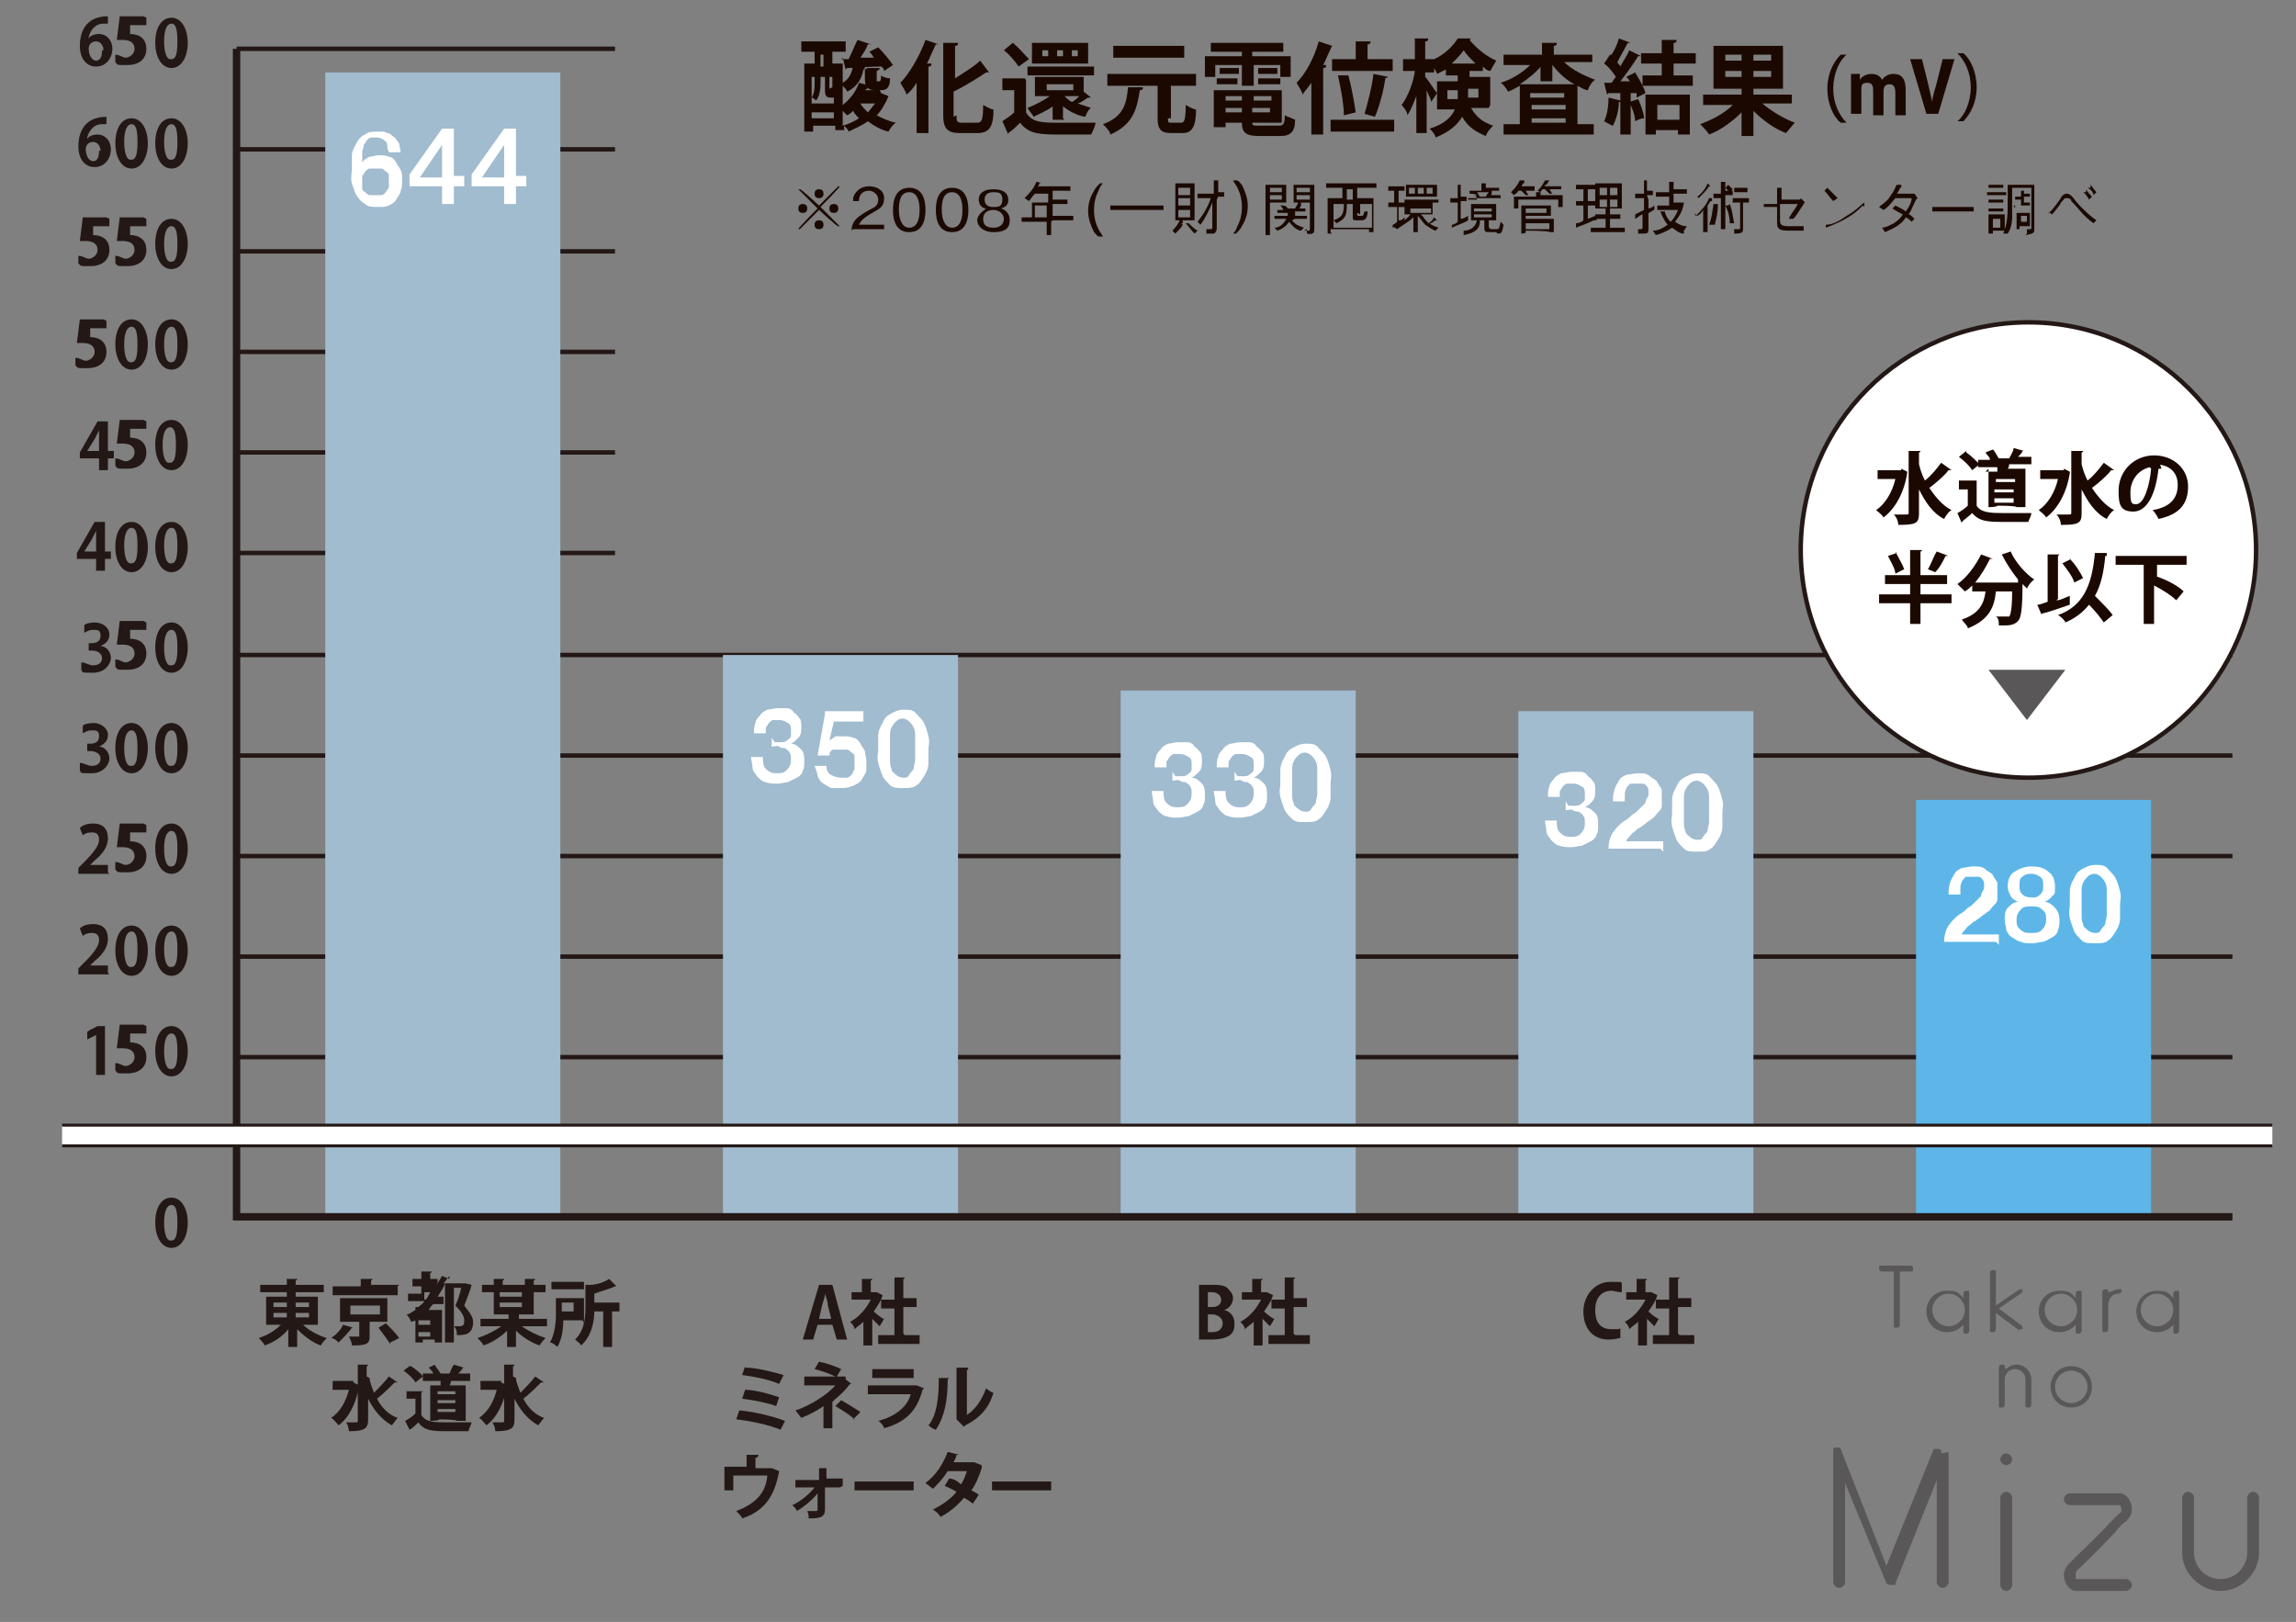 <?xml version="1.0" encoding="UTF-8"?>
<svg id="_レイヤー_2" data-name=" レイヤー 2" xmlns="http://www.w3.org/2000/svg" version="1.1" xmlns:xlink="http://www.w3.org/1999/xlink" viewBox="0 0 155.3 109.7">
  <rect x="0" y="0" width="155.3" height="109.7" fill="#808080" stroke="none"/>
  <defs>
    <style>
      .cls-1 {
        stroke-width: .5px;
      }

      .cls-1, .cls-2, .cls-3, .cls-4, .cls-5 {
        fill: none;
      }

      .cls-1, .cls-3, .cls-4, .cls-5 {
        stroke: #231815;
      }

      .cls-6 {
        fill: #5db6e7;
      }

      .cls-6, .cls-2, .cls-7, .cls-8, .cls-9, .cls-10, .cls-11 {
        stroke-width: 0px;
      }

      .cls-12 {
        clip-path: url(#clippath-1);
      }

      .cls-7 {
        fill: #a1bbcf;
      }

      .cls-3 {
        stroke-width: .3px;
      }

      .cls-8 {
        fill: #231815;
      }

      .cls-13 {
        clip-path: url(#clippath);
      }

      .cls-4 {
        stroke-width: .3px;
      }

      .cls-9 {
        fill: #595757;
      }

      .cls-10 {
        fill: #fff;
      }

      .cls-5 {
        stroke-width: .2px;
      }

      .cls-11 {
        fill: #1b0901;
      }
    </style>
    <clipPath id="clippath">
      <rect class="cls-2" x="-11.7" y="-7.2" width="169.8" height="116.9"/>
    </clipPath>
    <clipPath id="clippath-1">
      <rect class="cls-2" x="-11.7" y="-7.2" width="169.8" height="116.9"/>
    </clipPath>
  </defs>
  <line class="cls-3" x1="16" y1="71.5" x2="151" y2="71.5"/>
  <line class="cls-3" x1="16" y1="64.7" x2="151" y2="64.7"/>
  <line class="cls-3" x1="16" y1="57.9" x2="151" y2="57.9"/>
  <line class="cls-3" x1="16" y1="51.1" x2="151" y2="51.1"/>
  <line class="cls-3" x1="16" y1="44.3" x2="151" y2="44.3"/>
  <line class="cls-3" x1="16" y1="37.4" x2="41.6" y2="37.4"/>
  <line class="cls-3" x1="16" y1="30.6" x2="41.6" y2="30.6"/>
  <line class="cls-3" x1="16" y1="23.8" x2="41.6" y2="23.8"/>
  <line class="cls-3" x1="16" y1="17" x2="41.6" y2="17"/>
  <line class="cls-3" x1="16" y1="3.3" x2="41.6" y2="3.3"/>
  <line class="cls-3" x1="16" y1="10.1" x2="41.6" y2="10.1"/>
  <rect class="cls-7" x="22" y="4.9" width="15.9" height="77.4"/>
  <rect class="cls-7" x="48.9" y="44.3" width="15.9" height="38"/>
  <rect class="cls-7" x="75.8" y="46.7" width="15.9" height="35.5"/>
  <rect class="cls-7" x="102.7" y="48.1" width="15.9" height="34.2"/>
  <rect class="cls-6" x="129.6" y="54.1" width="15.9" height="28.2"/>
  <polyline class="cls-1" points="16 3.3 16 82.3 151 82.3"/>
  <g class="cls-13">
    <path class="cls-10" d="M152.6,37.2c0,8.5-6.9,15.4-15.4,15.4s-15.4-6.9-15.4-15.4,6.9-15.4,15.4-15.4,15.4,6.9,15.4,15.4"/>
    <path class="cls-4" d="M152.6,37.2c0,8.5-6.9,15.4-15.4,15.4s-15.4-6.9-15.4-15.4,6.9-15.4,15.4-15.4,15.4,6.9,15.4,15.4Z"/>
    <polygon class="cls-9" points="134.5 45.3 139.7 45.3 137.1 48.7 134.5 45.3"/>
  </g>
  <g>
    <path class="cls-8" d="M6,2.6c.1-.2.4-.3.7-.3.5,0,.9.4.9,1s-.4,1.2-1.1,1.2-1.1-.6-1.1-1.4.3-2,1.9-2v.5c0,0-.2,0-.3,0-.6,0-.9.5-1,.9h0ZM7,3.4c0-.3-.2-.6-.5-.6s-.5.2-.5.5c0,.4.2.8.5.8s.4-.3.4-.7Z"/>
    <path class="cls-8" d="M9.9,1.2v.5h-1.1v.6s0,0,0,0c.6,0,1.1.3,1.1,1s-.5,1.1-1.3,1.1-.6,0-.8-.2v-.5c.3,0,.5.2.7.2s.6-.2.6-.6-.3-.6-.8-.6-.3,0-.4,0l.2-1.6h1.6Z"/>
    <path class="cls-8" d="M10.5,2.9c0-1,.4-1.7,1.1-1.7s1.1.8,1.1,1.7-.4,1.7-1.1,1.7-1.1-.8-1.1-1.7ZM11.6,4c.3,0,.4-.4.4-1.2s-.1-1.2-.4-1.2-.5.4-.5,1.2.2,1.2.4,1.2h0Z"/>
  </g>
  <g>
    <path class="cls-8" d="M5.9,9.4c.1-.2.4-.3.7-.3.5,0,.9.4.9,1s-.4,1.2-1.1,1.2-1.1-.6-1.1-1.4.3-2,1.9-2v.5c0,0-.2,0-.3,0-.6,0-.9.5-1,.9h0ZM6.8,10.2c0-.3-.2-.6-.5-.6s-.5.2-.5.5c0,.4.2.8.5.8s.4-.3.4-.7Z"/>
    <path class="cls-8" d="M7.8,9.7c0-1,.4-1.7,1.1-1.7s1.1.8,1.1,1.7-.4,1.7-1.1,1.7-1.1-.8-1.1-1.7ZM8.9,10.8c.3,0,.4-.4.4-1.2s-.1-1.2-.4-1.2-.5.4-.5,1.2.2,1.2.4,1.2h0Z"/>
    <path class="cls-8" d="M10.5,9.7c0-1,.4-1.7,1.1-1.7s1.1.8,1.1,1.7-.4,1.7-1.1,1.7-1.1-.8-1.1-1.7ZM11.6,10.8c.3,0,.4-.4.4-1.2s-.1-1.2-.4-1.2-.5.4-.5,1.2.2,1.2.4,1.2h0Z"/>
  </g>
  <g>
    <path class="cls-8" d="M7.4,14.8v.5h-1.1v.6s0,0,0,0c.6,0,1.1.3,1.1,1s-.5,1.1-1.3,1.1-.6,0-.8-.2v-.5c.3,0,.5.2.7.2s.6-.2.6-.6-.3-.6-.8-.6-.3,0-.4,0l.2-1.6h1.6Z"/>
    <path class="cls-8" d="M9.9,14.8v.5h-1.1v.6s0,0,0,0c.6,0,1.1.3,1.1,1s-.5,1.1-1.3,1.1-.6,0-.8-.2v-.5c.3,0,.5.2.7.2s.6-.2.6-.6-.3-.6-.8-.6-.3,0-.4,0l.2-1.6h1.6Z"/>
    <path class="cls-8" d="M10.5,16.5c0-1,.4-1.7,1.1-1.7s1.1.8,1.1,1.7-.4,1.7-1.1,1.7-1.1-.8-1.1-1.7ZM11.6,17.7c.3,0,.4-.4.4-1.2s-.1-1.2-.4-1.2-.5.4-.5,1.2.2,1.2.4,1.2h0Z"/>
  </g>
  <g>
    <path class="cls-8" d="M7.2,21.7v.5h-1.1v.6s0,0,0,0c.6,0,1.1.3,1.1,1s-.5,1.1-1.3,1.1-.6,0-.8-.2v-.5c.3,0,.5.2.7.2s.6-.2.6-.6-.3-.6-.8-.6-.3,0-.4,0l.2-1.6h1.6Z"/>
    <path class="cls-8" d="M7.8,23.3c0-1,.4-1.7,1.1-1.7s1.1.8,1.1,1.7-.4,1.7-1.1,1.7-1.1-.8-1.1-1.7ZM8.9,24.5c.3,0,.4-.4.4-1.2s-.1-1.2-.4-1.2-.5.4-.5,1.2.2,1.2.4,1.2h0Z"/>
    <path class="cls-8" d="M10.5,23.3c0-1,.4-1.7,1.1-1.7s1.1.8,1.1,1.7-.4,1.7-1.1,1.7-1.1-.8-1.1-1.7ZM11.6,24.5c.3,0,.4-.4.4-1.2s-.1-1.2-.4-1.2-.5.4-.5,1.2.2,1.2.4,1.2h0Z"/>
  </g>
  <g>
    <path class="cls-8" d="M7.3,31.8h-.6v-.8h-1.3v-.4l1.2-2.1h.7v2h.4v.5h-.4v.8ZM5.9,30.5h.8v-.8c0-.2,0-.4,0-.6h0c-.1.2-.2.4-.3.6l-.5.8h0Z"/>
    <path class="cls-8" d="M9.9,28.5v.5h-1.1v.6s0,0,0,0c.6,0,1.1.3,1.1,1s-.5,1.1-1.3,1.1-.6,0-.8-.2v-.5c.3,0,.5.2.7.2s.6-.2.6-.6-.3-.6-.8-.6-.3,0-.4,0l.2-1.6h1.6Z"/>
    <path class="cls-8" d="M10.5,30.1c0-1,.4-1.7,1.1-1.7s1.1.8,1.1,1.7-.4,1.7-1.1,1.7-1.1-.8-1.1-1.7ZM11.5,31.3c.3,0,.4-.4.4-1.2s-.1-1.2-.4-1.2-.5.4-.5,1.2.2,1.2.4,1.2h0Z"/>
  </g>
  <g>
    <path class="cls-8" d="M7.1,38.6h-.6v-.8h-1.3v-.4l1.2-2.1h.7v2h.4v.5h-.4v.8ZM5.7,37.3h.8v-.8c0-.2,0-.4,0-.6h0c-.1.2-.2.4-.3.6l-.5.8h0Z"/>
    <path class="cls-8" d="M7.8,37c0-1,.4-1.7,1.1-1.7s1.1.8,1.1,1.7-.4,1.7-1.1,1.7-1.1-.8-1.1-1.7ZM8.9,38.1c.3,0,.4-.4.4-1.2s-.1-1.2-.4-1.2-.5.4-.5,1.2.2,1.2.4,1.2h0Z"/>
    <path class="cls-8" d="M10.5,37c0-1,.4-1.7,1.1-1.7s1.1.8,1.1,1.7-.4,1.7-1.1,1.7-1.1-.8-1.1-1.7ZM11.6,38.1c.3,0,.4-.4.4-1.2s-.1-1.2-.4-1.2-.5.4-.5,1.2.2,1.2.4,1.2h0Z"/>
  </g>
  <g>
    <path class="cls-8" d="M6.8,43.7c.4,0,.7.4.7.8s-.4,1-1.2,1-.7,0-.8-.2v-.5c.3,0,.5.2.8.2.4,0,.6-.2.6-.5s-.3-.5-.7-.5h-.2v-.5h.2c.3,0,.6-.1.6-.5s-.2-.4-.5-.4-.4.1-.6.2v-.5c0-.1.4-.2.7-.2.6,0,1,.4,1,.8s-.2.6-.6.8h0Z"/>
    <path class="cls-8" d="M9.9,42.1v.5h-1.1v.6s0,0,0,0c.6,0,1.1.3,1.1,1s-.5,1.1-1.3,1.1-.6,0-.8-.2v-.5c.3,0,.5.2.7.2s.6-.2.6-.6-.3-.6-.8-.6-.3,0-.4,0l.2-1.6h1.6Z"/>
    <path class="cls-8" d="M10.5,43.8c0-1,.4-1.7,1.1-1.7s1.1.8,1.1,1.7-.4,1.7-1.1,1.7-1.1-.8-1.1-1.7ZM11.6,45c.3,0,.4-.4.4-1.2s-.1-1.2-.4-1.2-.5.4-.5,1.2.2,1.2.4,1.2h0Z"/>
  </g>
  <g>
    <path class="cls-8" d="M6.7,50.5c.4,0,.7.4.7.8s-.4,1-1.2,1-.7,0-.8-.2v-.5c.3,0,.5.2.8.2.4,0,.6-.2.6-.5s-.3-.5-.7-.5h-.2v-.5h.2c.3,0,.6-.1.6-.5s-.2-.4-.5-.4-.4.1-.6.2v-.5c0-.1.4-.2.7-.2.6,0,1,.4,1,.8s-.2.6-.6.8h0Z"/>
    <path class="cls-8" d="M7.8,50.6c0-1,.4-1.7,1.1-1.7s1.1.8,1.1,1.7-.4,1.7-1.1,1.7-1.1-.8-1.1-1.7ZM8.9,51.8c.3,0,.4-.4.4-1.2s-.1-1.2-.4-1.2-.5.4-.5,1.2.2,1.2.4,1.2h0Z"/>
    <path class="cls-8" d="M10.5,50.6c0-1,.4-1.7,1.1-1.7s1.1.8,1.1,1.7-.4,1.7-1.1,1.7-1.1-.8-1.1-1.7ZM11.6,51.8c.3,0,.4-.4.4-1.2s-.1-1.2-.4-1.2-.5.4-.5,1.2.2,1.2.4,1.2h0Z"/>
  </g>
  <g>
    <path class="cls-8" d="M7.4,59.1h-2.1v-.4l.4-.4c.6-.6,1-1.1,1-1.5s-.2-.5-.5-.5-.5.1-.6.2l-.2-.5c.2-.2.5-.3.9-.3.7,0,1,.4,1,1s-.4,1.1-.9,1.5l-.3.3h0s1.2,0,1.2,0v.5Z"/>
    <path class="cls-8" d="M9.9,55.8v.5h-1.1v.6s0,0,0,0c.6,0,1.1.3,1.1,1s-.5,1.1-1.3,1.1-.6,0-.8-.2v-.5c.3,0,.5.2.7.2s.6-.2.6-.6-.3-.6-.8-.6-.3,0-.4,0l.2-1.6h1.6Z"/>
    <path class="cls-8" d="M10.5,57.4c0-1,.4-1.7,1.1-1.7s1.1.8,1.1,1.7-.4,1.7-1.1,1.7-1.1-.8-1.1-1.7ZM11.6,58.6c.3,0,.4-.4.4-1.2s-.1-1.2-.4-1.2-.5.4-.5,1.2.2,1.2.4,1.2h0Z"/>
  </g>
  <g>
    <path class="cls-8" d="M7.4,65.9h-2.1v-.4l.4-.4c.6-.6,1-1.1,1-1.5s-.2-.5-.5-.5-.5.1-.6.2l-.2-.5c.2-.2.5-.3.9-.3.7,0,1,.4,1,1s-.4,1.1-.9,1.5l-.3.3h0s1.2,0,1.2,0v.5Z"/>
    <path class="cls-8" d="M7.8,64.3c0-1,.4-1.7,1.1-1.7s1.1.8,1.1,1.7-.4,1.7-1.1,1.7-1.1-.8-1.1-1.7ZM8.9,65.4c.3,0,.4-.4.4-1.2s-.1-1.2-.4-1.2-.5.4-.5,1.2.2,1.2.4,1.2h0Z"/>
    <path class="cls-8" d="M10.5,64.3c0-1,.4-1.7,1.1-1.7s1.1.8,1.1,1.7-.4,1.7-1.1,1.7-1.1-.8-1.1-1.7ZM11.6,65.4c.3,0,.4-.4.4-1.2s-.1-1.2-.4-1.2-.5.4-.5,1.2.2,1.2.4,1.2h0Z"/>
  </g>
  <g>
    <path class="cls-8" d="M6.5,72.7v-2.7h0l-.6.3v-.5c-.1,0,.7-.4.7-.4h.5v3.3h-.6Z"/>
    <path class="cls-8" d="M9.9,69.4v.5h-1.1v.6s0,0,0,0c.6,0,1.1.3,1.1,1s-.5,1.1-1.3,1.1-.6,0-.8-.2v-.5c.3,0,.5.2.7.2s.6-.2.6-.6-.3-.6-.8-.6-.3,0-.4,0l.2-1.6h1.6Z"/>
    <path class="cls-8" d="M10.5,71.1c0-1,.4-1.7,1.1-1.7s1.1.8,1.1,1.7-.4,1.7-1.1,1.7-1.1-.8-1.1-1.7ZM11.6,72.3c.3,0,.4-.4.4-1.2s-.1-1.2-.4-1.2-.5.4-.5,1.2.2,1.2.4,1.2h0Z"/>
  </g>
  <path class="cls-8" d="M10.5,82.7c0-1,.4-1.7,1.1-1.7s1.1.8,1.1,1.7-.4,1.7-1.1,1.7-1.1-.8-1.1-1.7ZM11.6,83.9c.3,0,.4-.4.4-1.2s-.1-1.2-.4-1.2-.5.4-.5,1.2.2,1.2.4,1.2h0Z"/>
  <g>
    <path class="cls-10" d="M26.2,10c0-.2,0-.4-.2-.5-.1-.1-.3-.2-.5-.2s-.3,0-.4,0c-.1,0-.2.1-.3.2,0,0-.1.2-.2.3,0,.1,0,.2-.1.4,0,.1,0,.3,0,.4,0,.1,0,.2,0,.4h0c.1-.2.3-.3.5-.4.2,0,.4-.1.6-.1s.5,0,.7.1c.2,0,.4.2.5.4.1.2.2.3.3.5s.1.4.1.7,0,.5-.1.7c0,.2-.2.4-.3.6s-.3.3-.5.4-.4.1-.7.1c-.4,0-.7,0-.9-.2-.2-.1-.4-.3-.6-.6-.1-.2-.2-.5-.3-.8s0-.7,0-1,0-.6,0-.9.2-.6.3-.8.3-.5.6-.6c.2-.2.5-.2.9-.2s.4,0,.6.1c.2,0,.3.2.5.3.1.1.2.3.3.4,0,.2.1.4.1.6h-.8ZM25.4,13.2c.1,0,.3,0,.4,0s.2-.1.3-.2c0,0,.1-.2.2-.3,0-.1,0-.3,0-.4s0-.3,0-.4c0-.1,0-.2-.2-.3,0,0-.2-.2-.3-.2-.1,0-.2,0-.4,0s-.3,0-.4,0c-.1,0-.2.1-.3.2,0,0-.1.2-.2.3,0,.1,0,.3,0,.4s0,.3,0,.4,0,.2.2.3c0,0,.2.2.3.2.1,0,.2,0,.4,0Z"/>
    <path class="cls-10" d="M31.4,12.6h-.7v1.2h-.8v-1.2h-2.2v-.8l2.2-3.1h.8v3.2h.7v.7ZM28.4,12h1.5v-2.2h0l-1.5,2.2Z"/>
    <path class="cls-10" d="M35.6,12.6h-.7v1.2h-.8v-1.2h-2.2v-.8l2.2-3.1h.8v3.2h.7v.7ZM32.6,12h1.5v-2.2h0l-1.5,2.2Z"/>
  </g>
  <g>
    <path class="cls-10" d="M52.4,50.2c.1,0,.3,0,.4,0,.1,0,.3,0,.4-.1s.2-.1.3-.3c0-.1,0-.2,0-.4s0-.4-.2-.5-.3-.2-.6-.2-.3,0-.4,0-.2.1-.3.2c0,0-.1.2-.2.3,0,.1,0,.2,0,.4h-.8c0-.2,0-.5.1-.7,0-.2.2-.4.3-.5.1-.2.3-.3.5-.4.2,0,.4-.1.7-.1s.4,0,.6,0c.2,0,.4.1.5.3.2.1.3.3.4.4s.1.4.1.6,0,.5-.2.7-.3.3-.5.4h0c.3,0,.5.2.7.4.2.2.2.5.2.8s0,.5-.1.6c0,.2-.2.4-.4.5s-.4.2-.6.3c-.2,0-.4.1-.7.1s-.6,0-.8-.1c-.2,0-.4-.2-.6-.4-.1-.2-.3-.3-.3-.6,0-.2-.1-.5-.1-.7h.8c0,.3,0,.6.2.8s.4.3.7.3.5,0,.7-.2.3-.4.3-.7,0-.4-.1-.5c0-.1-.2-.2-.3-.3-.1,0-.3,0-.4-.1s-.3,0-.5,0v-.6Z"/>
    <path class="cls-10" d="M55.8,48.1h2.6v.7h-2l-.3,1.3h0c.1-.1.3-.2.4-.3.2,0,.3,0,.5,0,.3,0,.5,0,.7.1.2,0,.4.2.5.4.1.2.2.3.3.5,0,.2.1.4.1.7s0,.4,0,.6c0,.2-.2.4-.3.6s-.3.3-.5.4c-.2.1-.5.2-.8.2s-.5,0-.7,0-.4-.2-.6-.3-.3-.3-.4-.5c0-.2-.1-.4-.2-.7h.8c0,.3.1.5.3.6.2.1.4.2.7.2s.3,0,.4,0c.1,0,.2-.1.3-.2s.1-.2.2-.4c0-.1,0-.3,0-.4s0-.3,0-.4c0-.1,0-.2-.2-.3,0,0-.2-.2-.3-.2-.1,0-.3,0-.4,0s-.3,0-.5,0c-.2,0-.3.2-.3.4h-.8l.5-2.8Z"/>
    <path class="cls-10" d="M61.1,48c.4,0,.7,0,.9.3.2.2.4.4.5.6s.2.5.3.9,0,.6,0,.9,0,.6,0,.9-.1.6-.3.9-.3.5-.5.6c-.2.2-.5.2-.9.2s-.7,0-.9-.2-.4-.4-.5-.6c-.1-.3-.2-.5-.3-.9s0-.6,0-.9,0-.6,0-.9.1-.6.3-.9c.1-.3.3-.5.5-.6s.5-.3.9-.3ZM61.1,52.6c.2,0,.3,0,.4-.2s.2-.2.3-.4c0-.2.1-.4.1-.6,0-.2,0-.5,0-.8s0-.5,0-.8c0-.2,0-.4-.1-.6s-.2-.3-.3-.4c-.1-.1-.3-.2-.4-.2s-.3,0-.5.2c-.1.1-.2.2-.3.4s-.1.4-.1.6c0,.2,0,.5,0,.8s0,.5,0,.8c0,.2,0,.4.1.6,0,.2.2.3.3.4.1.1.3.2.5.2Z"/>
  </g>
  <g>
    <path class="cls-10" d="M79.5,52.5c.1,0,.3,0,.4,0,.1,0,.3,0,.4-.1s.2-.1.3-.3c0-.1,0-.2,0-.4s0-.4-.2-.5-.3-.2-.6-.2-.3,0-.4,0-.2.1-.3.2c0,0-.1.2-.2.3,0,.1,0,.2,0,.4h-.8c0-.2,0-.5.1-.7,0-.2.2-.4.3-.5.1-.2.3-.3.5-.4.2,0,.4-.1.7-.1s.4,0,.6,0c.2,0,.4.1.5.3.2.1.3.3.4.4s.1.4.1.6,0,.5-.2.7-.3.3-.5.4h0c.3,0,.5.2.7.4.2.2.2.5.2.8s0,.5-.1.6c0,.2-.2.4-.4.5s-.4.2-.6.3c-.2,0-.4.1-.7.1s-.6,0-.8-.1c-.2,0-.4-.2-.6-.4-.1-.2-.3-.3-.3-.6,0-.2-.1-.5-.1-.7h.8c0,.3,0,.6.2.8s.4.3.7.3.5,0,.7-.2.3-.4.3-.7,0-.4-.1-.5c0-.1-.2-.2-.3-.3-.1,0-.3,0-.4-.1s-.3,0-.5,0v-.6Z"/>
    <path class="cls-10" d="M83.7,52.5c.1,0,.3,0,.4,0,.1,0,.3,0,.4-.1s.2-.1.3-.3c0-.1,0-.2,0-.4s0-.4-.2-.5-.3-.2-.6-.2-.3,0-.4,0-.2.1-.3.2c0,0-.1.2-.2.3,0,.1,0,.2,0,.4h-.8c0-.2,0-.5.1-.7,0-.2.2-.4.3-.5.1-.2.3-.3.5-.4.2,0,.4-.1.7-.1s.4,0,.6,0c.2,0,.4.1.5.3.2.1.3.3.4.4s.1.4.1.6,0,.5-.2.7-.3.3-.5.4h0c.3,0,.5.2.7.4.2.2.2.5.2.8s0,.5-.1.6c0,.2-.2.4-.4.5s-.4.2-.6.3c-.2,0-.4.1-.7.1s-.6,0-.8-.1c-.2,0-.4-.2-.6-.4-.1-.2-.3-.3-.3-.6,0-.2-.1-.5-.1-.7h.8c0,.3,0,.6.2.8s.4.3.7.3.5,0,.7-.2.3-.4.3-.7,0-.4-.1-.5c0-.1-.2-.2-.3-.3-.1,0-.3,0-.4-.1s-.3,0-.5,0v-.6Z"/>
    <path class="cls-10" d="M88.3,50.3c.4,0,.7,0,.9.3.2.2.4.4.5.6s.2.5.3.9,0,.6,0,.9,0,.6,0,.9-.1.6-.3.9-.3.5-.5.6c-.2.2-.5.2-.9.2s-.7,0-.9-.2-.4-.4-.5-.6c-.1-.3-.2-.5-.3-.9s0-.6,0-.9,0-.6,0-.9.1-.6.3-.9c.1-.3.3-.5.5-.6s.5-.3.9-.3ZM88.3,54.9c.2,0,.3,0,.4-.2s.2-.2.3-.4c0-.2.1-.4.1-.6,0-.2,0-.5,0-.8s0-.5,0-.8c0-.2,0-.4-.1-.6s-.2-.3-.3-.4c-.1-.1-.3-.2-.4-.2s-.3,0-.5.2c-.1.1-.2.2-.3.4s-.1.4-.1.6c0,.2,0,.5,0,.8s0,.5,0,.8c0,.2,0,.4.1.6,0,.2.2.3.3.4.1.1.3.2.5.2Z"/>
  </g>
  <g>
    <path class="cls-10" d="M106.1,54.5c.1,0,.3,0,.4,0,.1,0,.3,0,.4-.1s.2-.1.3-.3c0-.1,0-.2,0-.4s0-.4-.2-.5-.3-.2-.6-.2-.3,0-.4,0-.2.1-.3.2c0,0-.1.2-.2.3,0,.1,0,.2,0,.4h-.8c0-.2,0-.5.1-.7,0-.2.2-.4.3-.5.1-.2.3-.3.5-.4.2,0,.4-.1.7-.1s.4,0,.6,0c.2,0,.4.1.5.3.2.1.3.3.4.4s.1.4.1.6,0,.5-.2.7-.3.3-.5.4h0c.3,0,.5.2.7.4.2.2.2.5.2.8s0,.5-.1.6c0,.2-.2.4-.4.5s-.4.2-.6.3c-.2,0-.4.1-.7.1s-.6,0-.8-.1c-.2,0-.4-.2-.6-.4-.1-.2-.3-.3-.3-.6,0-.2-.1-.5-.1-.7h.8c0,.3,0,.6.2.8s.4.3.7.3.5,0,.7-.2.3-.4.3-.7,0-.4-.1-.5c0-.1-.2-.2-.3-.3-.1,0-.3,0-.4-.1s-.3,0-.5,0v-.6Z"/>
    <path class="cls-10" d="M112.3,57.4h-3.5c0-.4.1-.8.3-1.1.2-.3.5-.6.8-.8.2-.1.3-.2.5-.4.2-.1.3-.2.5-.4.1-.1.3-.3.4-.4,0-.2.1-.3.2-.5,0,0,0-.2,0-.3,0-.1,0-.2-.1-.3,0,0-.1-.2-.3-.2-.1,0-.3,0-.4,0s-.3,0-.4,0c-.1,0-.2.2-.3.3,0,.1-.1.2-.1.4,0,.2,0,.3,0,.5h-.8c0-.3,0-.5.1-.8s.2-.4.3-.6c.1-.2.3-.3.5-.4.2,0,.5-.1.8-.1s.6,0,.8.2.4.2.5.4c.1.2.2.3.3.5,0,.2,0,.4,0,.5s0,.4,0,.6c0,.2-.1.3-.3.5-.1.1-.2.3-.4.4-.1.1-.3.2-.4.3s-.3.2-.4.3c-.1,0-.3.2-.4.3-.1,0-.2.2-.3.3s-.2.2-.2.3h2.5v.7Z"/>
    <path class="cls-10" d="M114.8,52.3c.4,0,.7,0,.9.3.2.2.4.4.5.6s.2.5.3.9,0,.6,0,.9,0,.6,0,.9-.1.6-.3.9-.3.5-.5.6c-.2.2-.5.2-.9.2s-.7,0-.9-.2-.4-.4-.5-.6c-.1-.3-.2-.5-.3-.9s0-.6,0-.9,0-.6,0-.9.1-.6.3-.9c.1-.3.3-.5.5-.6s.5-.3.9-.3ZM114.8,56.8c.2,0,.3,0,.4-.2s.2-.2.3-.4c0-.2.1-.4.1-.6,0-.2,0-.5,0-.8s0-.5,0-.8c0-.2,0-.4-.1-.6s-.2-.3-.3-.4c-.1-.1-.3-.2-.4-.2s-.3,0-.5.2c-.1.1-.2.2-.3.4s-.1.4-.1.6c0,.2,0,.5,0,.8s0,.5,0,.8c0,.2,0,.4.1.6,0,.2.2.3.3.4.1.1.3.2.5.2Z"/>
  </g>
  <g>
    <path class="cls-10" d="M135,63.7h-3.5c0-.4.1-.8.3-1.1.2-.3.5-.6.8-.8.2-.1.3-.2.5-.4.2-.1.3-.2.5-.4.1-.1.3-.3.4-.4,0-.2.1-.3.2-.5,0,0,0-.2,0-.3,0-.1,0-.2-.1-.3,0,0-.1-.2-.3-.2-.1,0-.3,0-.4,0s-.3,0-.4,0c-.1,0-.2.2-.3.3,0,.1-.1.2-.1.4,0,.2,0,.3,0,.5h-.8c0-.3,0-.5.1-.8s.2-.4.3-.6c.1-.2.3-.3.5-.4.2,0,.5-.1.8-.1s.6,0,.8.2.4.2.5.4c.1.2.2.3.3.5,0,.2,0,.4,0,.5s0,.4,0,.6c0,.2-.1.3-.3.5-.1.1-.2.3-.4.4-.1.1-.3.2-.4.3s-.3.2-.4.3c-.1,0-.3.2-.4.3-.1,0-.2.2-.3.3s-.2.2-.2.3h2.5v.7Z"/>
    <path class="cls-10" d="M137.4,63.8c-.3,0-.5,0-.7-.1-.2,0-.4-.2-.6-.3-.2-.1-.3-.3-.4-.5,0-.2-.1-.4-.1-.7s0-.6.2-.8c.2-.2.4-.4.7-.4h0c-.2-.1-.4-.2-.5-.4-.1-.2-.2-.4-.2-.6,0-.4.1-.8.4-1,.3-.2.7-.4,1.2-.4s.9.1,1.2.4c.3.2.4.6.4,1s0,.5-.2.6c-.1.2-.3.3-.5.4h0c.3,0,.5.2.7.4.2.2.3.5.3.8s0,.5-.1.7c0,.2-.2.4-.4.5-.2.1-.3.2-.6.3-.2,0-.5.1-.7.1ZM137.4,63.1c.3,0,.5,0,.7-.2.2-.2.3-.4.3-.7s0-.5-.3-.7c-.2-.2-.4-.2-.7-.2s-.5,0-.7.2c-.2.2-.3.4-.3.7s0,.5.3.7c.2.2.4.2.7.2ZM137.4,59.1c-.2,0-.4,0-.6.2-.2.1-.2.3-.2.6s0,.4.2.6c.1.1.3.2.6.2s.4,0,.6-.2.2-.3.2-.6,0-.4-.2-.6c-.2-.1-.3-.2-.6-.2Z"/>
    <path class="cls-10" d="M141.7,58.5c.4,0,.7,0,.9.3.2.2.4.4.5.6s.2.5.3.9,0,.6,0,.9,0,.6,0,.9-.1.6-.3.9-.3.5-.5.6c-.2.2-.5.2-.9.2s-.7,0-.9-.2-.4-.4-.5-.6c-.1-.3-.2-.5-.3-.9s0-.6,0-.9,0-.6,0-.9.1-.6.3-.9c.1-.3.3-.5.5-.6s.5-.3.9-.3ZM141.7,63.1c.2,0,.3,0,.4-.2s.2-.2.3-.4c0-.2.1-.4.1-.6,0-.2,0-.5,0-.8s0-.5,0-.8c0-.2,0-.4-.1-.6s-.2-.3-.3-.4c-.1-.1-.3-.2-.4-.2s-.3,0-.5.2c-.1.1-.2.2-.3.4s-.1.4-.1.6c0,.2,0,.5,0,.8s0,.5,0,.8c0,.2,0,.4.1.6,0,.2.2.3.3.4.1.1.3.2.5.2Z"/>
  </g>
  <g>
    <path class="cls-8" d="M21.5,89.6h-1c.4.4,1,.7,1.6.9-.1.1-.3.3-.4.5-.6-.2-1.2-.7-1.6-1.1v1.2h-.6v-1.2c-.4.5-1,.9-1.6,1.1,0-.1-.3-.4-.4-.5.6-.2,1.1-.5,1.5-.9h-1v-1.9h1.4v-.3h-1.8v-.5h1.8v-.4h.7c0,0,0,.1-.1.1v.3h1.9v.5h-1.9v.3h1.5v1.9ZM18.5,88.1v.3h.9v-.3h-.9ZM18.5,88.8v.3h.9v-.3h-.9ZM20.9,88.1h-.9v.3h.9v-.3ZM20.9,89.1v-.3h-.9v.3h.9Z"/>
    <path class="cls-8" d="M23.9,89.8s0,0-.1,0c-.2.3-.6.7-.9,1-.1-.1-.3-.3-.5-.3.3-.2.7-.6.8-.9l.7.2ZM26.9,87v.6h-4.4v-.6h1.9v-.5h.8c0,0,0,.1-.1.1v.3h1.9ZM26.3,89.4h-1.3v1c0,.5-.2.6-1.2.6,0-.2-.1-.4-.2-.6.2,0,.4,0,.5,0s.2,0,.2,0v-1h-1.3v-1.6h3.2v1.6ZM23.7,88.3v.6h2v-.6h-2ZM26.4,90.9c-.2-.3-.5-.7-.8-1.1l.5-.3c.3.3.7.7.9,1l-.6.3Z"/>
    <path class="cls-8" d="M30,86.8h1.5s0,0,.4.1c0,0,0,0,0,0-.1.4-.3.9-.5,1.4.4.5.6.8.6,1.1,0,.9-.6.9-1.1.9,0-.2,0-.4-.2-.6.1,0,.3,0,.4,0,.3,0,.3-.2.3-.4,0-.3-.2-.6-.6-1,.2-.4.3-.8.4-1.2h-.5v3.7h-.6v-4h0c-.1.3-.3.6-.5.9h.4v.5h-.7c-.1.1-.2.2-.3.4h.9v2.2h-.5v-.2h-.8v.2h-.5v-1.5c0,0-.2.1-.3.1,0-.1-.2-.4-.3-.5.2,0,.4-.2.6-.3v-.2h.2c.1-.1.3-.2.4-.4h-1.1v-.5h.9v-.5h-.6v-.5h.6v-.5h.7c0,0,0,.1-.1.1v.4h.5v.4c0-.2.2-.4.3-.6l.5.2v-.2ZM29.1,89.6v-.3h-.8v.3h.8ZM28.3,90.4h.8v-.3h-.8v.3ZM28.7,87.9h.1c.1-.1.2-.3.3-.5h-.4v.5Z"/>
    <path class="cls-8" d="M36.7,89.7h-1.4c.4.3,1,.6,1.6.8-.1.1-.3.3-.4.5-.6-.2-1.2-.6-1.6-1v1.1h-.6v-1.1c-.4.4-1,.8-1.6,1,0-.1-.3-.4-.4-.5.6-.2,1.2-.5,1.6-.8h-1.4v-.5h1.9v-.3h-1v-1.5h-.8v-.5h.8v-.4h.7c0,0,0,.1-.1.1v.3h1.5v-.4h.7c0,0,0,.1-.1.1v.3h.8v.5h-.8v1.5h-1s0,0,0,0v.3h1.9v.5ZM35.3,87.4h-1.5v.3h1.5v-.3ZM33.8,88.1v.3h1.5v-.3h-1.5Z"/>
    <path class="cls-8" d="M39.4,89.3h-1.3c0,.6-.1,1.3-.4,1.8,0,0-.3-.3-.5-.3.3-.5.4-1.3.4-1.8v-1.2h1.9v1.7ZM39.5,86.7v.5h-2.2v-.5h2.2ZM38.8,88.1h-.8v.6h.8v-.6ZM41.9,88.1v.6h-.5v2.4h-.6v-2.4h-.6c0,.7-.2,1.7-.9,2.3,0-.1-.3-.3-.4-.4.7-.7.7-1.6.7-2.4v-1.3h.3c.5,0,1-.2,1.3-.4l.5.5s0,0-.1,0c-.4.2-.9.3-1.4.5v.6h1.6Z"/>
  </g>
  <g>
    <path class="cls-8" d="M23.9,93.5l.4.2s0,0,0,0c-.2,1.2-.7,2.2-1.4,2.7-.1-.1-.3-.4-.5-.5.6-.4,1-1.1,1.2-1.9h-1.1v-.6h1.4ZM25,93.2c0,.3.2.7.3,1,.3-.3.7-.7,1-1.1l.6.4s0,0-.2,0c-.3.3-.8.8-1.2,1.1.3.6.8,1.1,1.4,1.3-.1.1-.3.4-.4.5-.7-.4-1.2-1-1.6-1.8v1.4c0,.6-.2.8-1.3.8,0-.2-.1-.5-.2-.6.2,0,.4,0,.5,0,.3,0,.3,0,.3-.1v-3.8h.7c0,0,0,.1-.1.1v.7Z"/>
    <path class="cls-8" d="M28.5,94.2v1.5c.3.5.9.5,1.7.5s1.2,0,1.7,0c0,.1-.2.4-.2.6-.4,0-.9,0-1.3,0-1.1,0-1.7,0-2.1-.6-.2.2-.4.4-.6.5,0,0,0,0,0,0l-.3-.6c.2-.1.5-.3.7-.5v-1h-.6v-.5h1.1ZM27.8,92.4c.3.2.7.5.8.7l-.5.4c-.1-.2-.5-.6-.8-.8l.4-.3ZM29.1,93.7h.7c0,0,0-.2,0-.3h-1.2v-.5h.7c0-.1-.2-.3-.3-.4l.4-.2c.1.2.3.4.4.6h-.1s.7,0,.7,0h0c.1-.2.2-.5.3-.6l.7.2s0,0-.1,0c0,.1-.2.3-.3.4h.8v.5h-1.3c0,0,0,.2-.1.3h1.1v2.4h-.6c0-.1-1.2-.1-1.2-.1h0c0,.1-.6.1-.6.1v-2.4ZM30.8,94.3v-.2h-1.2v.2h1.2ZM29.6,94.7v.2h1.2v-.2h-1.2ZM29.6,95.5h1.2v-.2h-1.2v.2Z"/>
    <path class="cls-8" d="M33.9,93.5l.4.2s0,0,0,0c-.2,1.2-.7,2.2-1.4,2.7-.1-.1-.3-.4-.5-.5.6-.4,1-1.1,1.2-1.9h-1.1v-.6h1.4ZM34.9,93.2c0,.3.2.7.3,1,.3-.3.7-.7,1-1.1l.6.4s0,0-.2,0c-.3.3-.8.8-1.2,1.1.3.6.8,1.1,1.4,1.3-.1.1-.3.4-.4.5-.7-.4-1.2-1-1.6-1.8v1.4c0,.6-.2.8-1.3.8,0-.2-.1-.5-.2-.6.2,0,.4,0,.5,0,.3,0,.3,0,.3-.1v-3.8h.7c0,0,0,.1-.1.1v.7Z"/>
  </g>
  <g>
    <path class="cls-11" d="M59.6,6.3l.5.2s0,0,0,0c-.2.5-.5,1-.8,1.3.4.2.8.4,1.3.5-.2.1-.4.4-.5.6-.5-.1-1-.4-1.4-.7-.4.3-.9.5-1.3.7,0-.1-.2-.3-.3-.4v.3h-.6v-.3h-1.5v.4h-.6v-4.6h.7v-.8h-.9v-.7h3v.7h-.9v.8h.7v1.3c.5-.3.6-.7.7-1.1h.8c0,.1,0,.2-.1.2-.1.5-.3,1.1-1.1,1.5,0-.1-.2-.3-.3-.4v1.3c.5-.4.9-.9,1.1-1.5l.8.2c0,0,0,0-.2,0,0,.1,0,.2-.2.3h1ZM55.5,5.2v.3c0,.4,0,.9-.3,1.3,0,0-.2-.2-.3-.2v.4h1.5v-.4h-.2c-.3,0-.4-.1-.4-.5v-.9h-.2ZM55.1,5.2h-.2v1.4c.2-.3.2-.7.2-1v-.3ZM54.9,8h1.5v-.4h-1.5v.4ZM55.5,3.7v.8h.2v-.8h-.2ZM56.3,5.9v-.7h-.2v.9c0,.1,0,.1,0,.1h0c0,0,0,0,0-.2h0ZM56.9,4h.5c.2-.4.4-.9.6-1.3l.9.3c0,0,0,0-.2,0-.1.3-.3.6-.5.9h.9c-.1-.2-.2-.3-.3-.4l.6-.3c.4.4.8.9,1,1.2l-.6.4c0,0,0-.2-.2-.3-.9,0-1.8.1-2.3.1,0,0,0,0-.1.1l-.2-.8ZM57,8.5c.4-.1.8-.3,1.1-.5-.1-.1-.3-.3-.4-.5-.1.1-.2.2-.4.3,0,0-.2-.2-.3-.3v1ZM58.2,7c.1.2.3.4.5.6.2-.2.3-.4.5-.6h-.9ZM58.7,4.6h.8c0,.1,0,.1-.2.2v.5c0,.1,0,.2,0,.2h.2c0,0,.1,0,.1-.4.1.1.4.2.6.2,0,.6-.2.8-.6.8h-.4c-.5,0-.7-.2-.7-.8v-.6Z"/>
    <path class="cls-11" d="M62,9.1v-3.5c-.2.3-.4.6-.7.8,0-.2-.3-.6-.4-.8.6-.6,1.3-1.8,1.7-2.9l.9.3c0,0-.1,0-.2,0-.2.4-.4.9-.6,1.3h.3c0,.1,0,.2-.2.2v4.5h-.8ZM64.7,7.8c0,.4,0,.5.4.5h1c.3,0,.4-.2.4-1.2.2.1.5.3.7.3,0,1.2-.3,1.6-1.1,1.6h-1.2c-.8,0-1.1-.3-1.1-1.2V2.9h1c0,.1,0,.2-.2.2v2.2c.6-.4,1.3-.8,1.7-1.2l.6.8s0,0-.2,0c-.6.4-1.4.9-2.2,1.3v1.7Z"/>
    <path class="cls-11" d="M69.4,5.4v2.2c.4.7,1.1.7,2.3.7s1.7,0,2.4,0c0,.2-.2.6-.3.8-.5,0-1.2,0-1.9,0-1.5,0-2.3,0-2.9-.8-.3.3-.5.5-.8.7,0,0,0,.1,0,.1l-.4-.9c.3-.2.6-.4.8-.6v-1.5h-.8v-.8h1.5ZM68.5,2.9c.4.3.8.8,1.1,1.1l-.7.5c-.2-.3-.6-.8-1-1.1l.6-.5ZM69.5,5.1v-.6h4.5v.6h-4.5ZM72,8.1h-.8v-.9c-.4.3-.9.5-1.3.7,0-.1-.3-.4-.4-.6.5-.2,1.1-.5,1.5-.8h-1v-1.3h3.3v1l.5.4s0,0-.2,0c-.2.1-.4.3-.7.4.3.1.6.2.9.3-.2.1-.3.4-.4.6-.6-.1-1.1-.4-1.5-.7v.8ZM73.6,2.9v1.4h-3.8v-1.4h3.8ZM70.9,3.8v-.4h-.4v.4h.4ZM70.8,5.7v.4h1.8v-.4h-1.8ZM71.9,3.8v-.4h-.4v.4h.4ZM72,6.5c.1.1.3.3.5.4.2-.1.3-.2.5-.4h-.9ZM72.9,3.8v-.4h-.4v.4h.4Z"/>
    <path class="cls-11" d="M77.3,6c0,0,0,.1-.2.1-.2,1.2-.4,2.3-2,3,0-.2-.3-.5-.5-.7,1.4-.5,1.6-1.4,1.7-2.5h1ZM79,8c0,.3,0,.3.3.3h.6c.2,0,.3-.2.3-1.2.2.1.5.3.7.3,0,1.2-.3,1.6-.9,1.6h-.8c-.7,0-.9-.3-.9-1v-2.2h-3.4v-.8h6v.8h-1.7v2.2ZM80.1,3.1v.8h-4.8v-.8h4.8Z"/>
    <path class="cls-11" d="M82.2,4.4v.8h-.7v-1.4h2.5v-.3h-2.1v-.6h4.9v.6h-2.1v.3h2.6v1.4h-.7v-.8h-1.8v1.4h-.8v-1.4h-1.8ZM84.7,8.2c0,.3,0,.3.5.3h1.3c.3,0,.4-.1.4-.7.2.1.5.2.7.3,0,.8-.3,1.1-1,1.1h-1.4c-.9,0-1.2-.2-1.2-.9h-1.1v.3h-.8v-2.5h4.6v2.2h-2ZM82.3,5.7v-.4h1.4v.4h-1.4ZM82.5,4.6h1.3v.4h-1.3v-.4ZM84,6.5h-1.1v.3h1.1v-.3ZM82.9,7.6h1.1v-.3h-1.1v.3ZM86,6.8v-.3h-1.2v.3h1.2ZM84.7,7.6h1.2v-.3h-1.2v.3ZM85.1,4.6h1.3v.4h-1.3v-.4ZM85.1,5.7v-.4h1.5v.4h-1.5Z"/>
    <path class="cls-11" d="M90.3,3.1c0,0,0,0-.2,0-.2.4-.4.9-.6,1.3h.2c0,.1,0,.2-.2.2v4.5h-.8v-3.5c-.2.3-.4.5-.6.8,0-.2-.3-.6-.4-.8.6-.6,1.2-1.7,1.5-2.8l.9.3ZM94.3,8.1v.8h-4.3v-.8h4.3ZM91.7,4v-1.2h1c0,.1,0,.2-.2.2v1h1.7v.8h-4.1v-.8h1.6ZM90.9,7.8c0-.7-.2-1.8-.4-2.7h.7c.2.7.4,1.8.5,2.5l-.8.2ZM93,7.9s-.7-.2-.7-.2c.2-.7.5-1.8.6-2.7l1,.2c0,0,0,0-.2.1-.1.8-.4,1.9-.7,2.6ZM93,7.9h0,0Z"/>
    <path class="cls-11" d="M100.7,7.3h-1.2c.4.7.9,1,1.5,1.2-.2.2-.4.4-.5.7-.7-.3-1.2-.6-1.6-1.3-.3.5-.8,1-1.8,1.4,0-.2-.3-.5-.4-.6,1-.3,1.5-.8,1.7-1.3h-1.2v-1.9h1.4v-.4h-.8v-.4c-.2.1-.4.2-.6.3,0-.1-.1-.2-.2-.4v.3h-.6v.3c.2.2.7,1,.8,1.1l-.4.6c0-.2-.2-.5-.3-.8v2.9h-.7v-2.5c-.2.5-.4,1-.6,1.3,0-.2-.2-.5-.4-.7.4-.5.8-1.5.9-2.3h-.8v-.8h.8v-1.4h.9c0,.1,0,.2-.2.2v1.2h.6c.7-.3,1.3-.9,1.6-1.4,0,0,0,0,.9,0,0,0,0,0-.1.1.4.5,1.1,1.1,1.8,1.4-.1.2-.3.5-.4.7-.2,0-.4-.2-.5-.3v.3h-.9v.4h1.4v1.9ZM97.9,6.7h.7c0,0,0-.2,0-.2v-.4h-.7v.6ZM99.8,4.3c-.3-.3-.6-.6-.8-.9-.2.3-.5.6-.8.9h1.6ZM100,6h-.7v.4c0,0,0,.1,0,.2h.7v-.6Z"/>
    <path class="cls-11" d="M107.7,4.2h-1.9c.5.5,1.3.9,2.1,1.2-.2.1-.4.4-.5.7-.2,0-.5-.2-.7-.3v2.6h1.1v.7h-6.1v-.7h1.1v-2.6c-.2.1-.5.3-.8.4-.1-.2-.3-.5-.5-.6.7-.2,1.5-.7,2-1.2h-1.8v-.7h2.6v-.8h1c0,.1,0,.2-.2.2v.6h2.6v.7ZM104.3,4.4c-.4.5-.9.9-1.5,1.3h3.7c-.6-.3-1.1-.8-1.5-1.3v1.1h-.8v-1.1ZM105.8,6.6v-.3h-2.3v.3h2.3ZM103.6,7.1v.3h2.3v-.3h-2.3ZM103.6,8.3h2.3v-.3h-2.3v.3Z"/>
    <path class="cls-11" d="M110.3,5.7c0-.2-.2-.4-.3-.5l.6-.3c.3.5.6,1,.7,1.4l-.6.3c0,0,0-.2,0-.3h-.4v2.8h-.7v-2.2s0,0-.1,0c0,.6-.2,1.2-.4,1.6-.1,0-.4-.2-.6-.3.2-.4.3-1,.3-1.6l.8.2v-.5c-.3,0-.6,0-.8,0,0,0,0,0-.1.1l-.2-.8h.5c.1-.1.2-.3.3-.4-.2-.3-.5-.7-.8-.9l.4-.6h.1c.2-.3.4-.7.5-1.1l.8.3s0,0-.2,0c-.2.4-.5.9-.7,1.3,0,.1.2.2.2.3.2-.4.5-.8.6-1.1l.8.4s0,0-.2,0c-.3.5-.8,1.2-1.2,1.7h.7ZM110.8,6.7c.2.4.4,1,.4,1.3-.2,0-.4.1-.6.2,0-.4-.2-.9-.4-1.3l.6-.2ZM114.7,4.3h-1.5v.8h1.3v.7h-3.4v-.7h1.3v-.8h-1.4v-.7h1.4v-.9h1c0,.1,0,.2-.2.2v.7h1.5v.7ZM111.3,9.1v-2.7h3v2.7h-.8v-.3h-1.5v.3h-.7ZM113.6,7.1h-1.5v1h1.5v-1Z"/>
    <path class="cls-11" d="M121.2,7h-2c.6.5,1.4,1,2.2,1.3-.2.2-.4.5-.6.7-.8-.3-1.6-.9-2.2-1.5v1.7h-.8v-1.6c-.6.6-1.4,1.2-2.2,1.5-.1-.2-.4-.5-.6-.7.8-.3,1.6-.7,2.2-1.3h-2v-.7h2.6v-.4h-1.9v-2.9h4.7v2.9h-2v.4h2.6v.7ZM116.7,3.7v.4h1.1v-.4h-1.1ZM116.7,5.2h1.1v-.4h-1.1v.4ZM119.8,4.1v-.4h-1.2v.4h1.2ZM119.8,5.2v-.4h-1.2v.4h1.2Z"/>
  </g>
  <g>
    <path class="cls-11" d="M124.9,3.7c-.5.4-.9,1.3-.9,2.3s.4,1.8.9,2.3h0s-.4,0-.4,0c-.5-.4-.9-1.3-.9-2.3s.4-1.8.9-2.3h.4Z"/>
    <path class="cls-11" d="M128.9,7.8h-.7v-1.5c0-.4-.1-.6-.4-.6s-.4.2-.4.5v1.6h-.7v-1.6c0-.3,0-.6-.4-.6s-.4.2-.4.5v1.6h-.7v-1.9c0-.3,0-.6,0-.8h.6v.4h0c.1-.2.4-.4.8-.4s.6.2.7.4h0c.2-.3.5-.4.8-.4.5,0,.8.3.8,1.1v1.6Z"/>
    <path class="cls-11" d="M132.2,4l-1.1,3.7h-.8l-1.1-3.7h.8l.4,1.6c.1.4.2.9.3,1.3h0c0-.4.2-.9.3-1.3l.4-1.6h.8Z"/>
    <path class="cls-11" d="M132.4,8.2c.5-.4.9-1.3.9-2.3s-.4-1.8-.9-2.3h0s.4,0,.4,0c.5.4.9,1.3.9,2.3s-.4,1.8-.9,2.3h-.4Z"/>
  </g>
  <g>
    <path class="cls-8" d="M57.3,90.6h-.7l-.3-1h-1l-.3,1h-.7l1.1-3.7h.9l1,3.7ZM56.2,89.1l-.2-.8c0-.2-.1-.5-.2-.8h0c0,.2-.1.5-.2.8l-.2.9h.8Z"/>
    <path class="cls-8" d="M59.7,87.6s0,0,0,0c-.1.4-.4.8-.6,1.1.2.2.6.5.7.5l-.3.5c-.1-.1-.3-.3-.5-.5v1.8h-.6v-1.6c-.2.2-.4.3-.6.5,0-.2-.2-.4-.3-.5.6-.3,1.1-.9,1.4-1.5h-1.3v-.5h.7v-.9h.7c0,0,0,.1-.1.1v.8h.4s.4.2.4.2ZM61.2,90.3h1v.6h-2.8v-.6h1.1v-1.8h-.9v-.6h.9v-1.5h.7c0,0,0,.1-.1.1v1.3h.9v.6h-.9v1.8Z"/>
  </g>
  <g>
    <path class="cls-8" d="M50.1,95.4c1,.1,2.2.4,3,.7l-.3.6c-.7-.3-2-.6-3-.7l.2-.6ZM50.4,92.5c.8,0,1.9.3,2.6.5l-.3.6c-.7-.3-1.7-.5-2.5-.6l.2-.6ZM50.4,94c.7,0,1.7.3,2.3.5l-.2.6c-.5-.2-1.5-.4-2.3-.5l.2-.6Z"/>
    <path class="cls-8" d="M57.2,93.3l.4.3s0,0-.1,0c-.3.4-.7.8-1.1,1.1h0c0,0,0,.1-.1.1v1.8h-.6v-1.5c-.4.3-1,.6-1.5.8,0,0-.3-.4-.4-.5.9-.3,2.1-1,2.7-1.7h-2.1v-.6h2.1c-.4-.2-1-.4-1.4-.5l.3-.5c.5.1,1.1.3,1.5.5l-.3.5h.6ZM57.8,96c-.3-.3-.8-.6-1.3-.9l.4-.4c.5.3,1,.6,1.3.8l-.5.5Z"/>
    <path class="cls-8" d="M62.4,94s0,0,0,0c-.4,1.5-1.2,2.2-2.6,2.6,0-.1-.2-.4-.4-.5,1.2-.3,2-1,2.2-1.8h-2.9v-.6h3.3s.5.2.5.2ZM61.8,93.2h-2.8v-.6h2.8v.6Z"/>
    <path class="cls-8" d="M64.2,93.2c0,0,0,0-.1.1,0,1.4-.2,2.5-.8,3.4-.1,0-.4-.2-.5-.3.6-.7.7-2,.7-3.2h.8ZM65.4,95.7c.6-.4,1-1,1.3-1.8.1.1.4.3.5.3-.3,1-.9,1.7-1.9,2.2,0,0,0,0-.1.1l-.5-.5h0v-3.5h.8c0,0,0,.1-.1.2v3Z"/>
  </g>
  <g>
    <path class="cls-8" d="M50.5,98.4h.8c0,0,0,.2-.2.2v.7h1.1s.5.2.5.2c0,0,0,0,0,0-.3,1.7-1,2.7-2.5,3.2,0-.1-.3-.4-.4-.5,1.3-.5,2-1.2,2.1-2.4h-2.3v1h-.6v-1.6h1.5v-.8Z"/>
    <path class="cls-8" d="M56.8,100.6h-1v1.5c0,.5-.3.6-1.1.6,0-.1,0-.3-.1-.5h.6c0,0,.1,0,.1-.1v-1.1c-.3.4-.9.9-1.4,1.2,0-.1-.2-.3-.3-.4.6-.3,1.1-.7,1.5-1.2h-1.3v-.5h1.6v-.8s.6,0,.6,0c0,0,0,0-.1,0v.7h1.1v.5Z"/>
    <path class="cls-8" d="M57.8,100.2h4v.6h-3.8s0,0-.2,0v-.7Z"/>
    <path class="cls-8" d="M66.4,99.3s0,0,0,0c-.2.6-.4,1.1-.7,1.5.2.1.4.2.5.3l-.4.6c-.1-.1-.4-.3-.6-.4-.4.5-1,1-1.6,1.3,0-.1-.3-.4-.5-.5.6-.3,1.2-.7,1.6-1.2-.3-.2-.6-.3-.8-.4l.3-.5c.3,0,.6.2.8.4.2-.3.3-.6.4-.9h-1.3c-.3.5-.7.9-1,1.2-.1-.1-.4-.3-.5-.4.7-.5,1.2-1.3,1.5-2.1l.8.2c0,0,0,0-.2,0,0,.1-.1.3-.2.5h1.4s.5.2.5.2Z"/>
    <path class="cls-8" d="M67.1,100.2h4v.6h-3.8s0,0-.2,0v-.7Z"/>
  </g>
  <g>
    <path class="cls-8" d="M82.8,88.6c.4.1.7.4.7.9s-.1.6-.3.8c-.3.2-.7.3-1.3.3s-.6,0-.8,0v-3.7c.2,0,.6,0,.9,0s.8,0,1,.2c.2.2.4.4.4.7s-.2.7-.6.8h0ZM82,88.4c.4,0,.6-.2.6-.5s-.3-.5-.6-.5-.3,0-.3,0v1h.3ZM81.7,90.1c0,0,.2,0,.3,0,.4,0,.7-.2.7-.6s-.4-.6-.7-.6h-.3v1.2Z"/>
    <path class="cls-8" d="M86.1,87.6s0,0,0,0c-.1.4-.4.8-.6,1.1.2.2.6.5.7.5l-.3.5c-.1-.1-.3-.3-.5-.5v1.8h-.6v-1.6c-.2.2-.4.3-.6.5,0-.2-.2-.4-.3-.5.6-.3,1.1-.9,1.4-1.5h-1.3v-.5h.7v-.9h.7c0,0,0,.1-.1.1v.8h.4s.4.2.4.2ZM87.6,90.3h1v.6h-2.8v-.6h1.1v-1.8h-.9v-.6h.9v-1.5h.7c0,0,0,.1-.1.1v1.3h.9v.6h-.9v1.8Z"/>
  </g>
  <g>
    <path class="cls-8" d="M109.6,90.5c-.1,0-.4.1-.8.1-1.1,0-1.7-.8-1.7-1.9s.8-2,1.8-2,.7,0,.8.1v.6c-.3,0-.5-.1-.7-.1-.6,0-1.1.4-1.1,1.3s.4,1.3,1.1,1.3.5,0,.6-.1v.6Z"/>
    <path class="cls-8" d="M112.1,87.6s0,0,0,0c-.1.4-.4.8-.6,1.1.2.2.6.5.7.5l-.3.5c-.1-.1-.3-.3-.5-.5v1.8h-.6v-1.6c-.2.2-.4.3-.6.5,0-.2-.2-.4-.3-.5.6-.3,1.1-.9,1.4-1.5h-1.3v-.5h.7v-.9h.7c0,0,0,.1-.1.1v.8h.4s.4.2.4.2ZM113.6,90.3h1v.6h-2.8v-.6h1.1v-1.8h-.9v-.6h.9v-1.5h.7c0,0,0,.1-.1.1v1.3h.9v.6h-.9v1.8Z"/>
  </g>
  <g>
    <path class="cls-11" d="M54.1,15.5h-.1c0-.1,1.3-1.4,1.3-1.4l-1.3-1.3h.1c0-.1,1.3,1.1,1.3,1.1l1.3-1.3h.1c0,.1-1.3,1.4-1.3,1.4l1.3,1.3h-.1c0,.1-1.3-1.1-1.3-1.1l-1.3,1.3ZM54.6,14.1c0,.2-.1.3-.3.3s-.3-.1-.3-.3.1-.3.3-.3.3.1.3.3ZM55.7,13.1c0,.2-.1.3-.3.3s-.3-.1-.3-.3.1-.3.3-.3.3.1.3.3ZM55.7,15.2c0,.2-.1.3-.3.3s-.3-.1-.3-.3.1-.3.3-.3.3.1.3.3ZM56.7,14.1c0,.2-.1.3-.3.3s-.3-.1-.3-.3.1-.3.3-.3.3.1.3.3Z"/>
    <path class="cls-11" d="M57.6,15.6c0-.7.5-1,1.2-1.4.4-.2.6-.3.6-.7s-.4-.6-.6-.6c-.7,0-.7.6-.7.7h-.4c0-.2,0-.4.3-.7.3-.3.7-.3.8-.3.4,0,1,.2,1,.8s-.3.7-.8,1c-.7.4-.8.6-.9.8h1.7v.3h-2.1Z"/>
    <path class="cls-11" d="M61.5,15.7c-.9,0-1.1-.8-1.1-1.5s.2-1.5,1.1-1.5,1.1.8,1.1,1.5-.2,1.5-1.1,1.5ZM61.5,13c-.6,0-.7.6-.7,1.2s.2,1.2.7,1.2.7-.5.7-1.2-.2-1.2-.7-1.2Z"/>
    <path class="cls-11" d="M64.4,15.7c-.9,0-1.1-.8-1.1-1.5s.2-1.5,1.1-1.5,1.1.8,1.1,1.5-.2,1.5-1.1,1.5ZM64.4,13c-.6,0-.7.6-.7,1.2s.2,1.2.7,1.2.7-.5.7-1.2-.2-1.2-.7-1.2Z"/>
    <path class="cls-11" d="M67.2,15.7c-.7,0-1.1-.4-1.1-.8s.5-.7.6-.8c-.3,0-.5-.3-.5-.6,0-.4.3-.7,1-.7s1,.3,1,.7-.2.5-.5.6c.1,0,.6.2.6.8s-.4.8-1.1.8ZM67.2,14.2c-.4,0-.7.2-.7.6s.2.6.7.6.7-.3.7-.6-.3-.6-.7-.6ZM67.2,13c-.3,0-.6.1-.6.5s.3.5.6.5.6,0,.6-.5-.3-.5-.6-.5Z"/>
    <path class="cls-11" d="M71.1,15v.9h-.3v-.9h-1.7v-.3h.7v-1h1.1v-.6h-.9c-.2.2-.3.4-.4.5l-.3-.2c.3-.3.6-.6.8-1.1,0,0,.2,0,.3.1,0,0,0,0,0,0,0,0,0,0-.1,0,0,0,0,.1-.1.2h2.2v.3h-1.2v.6h1v.3h-1v.8h1.4v.3h-1.4ZM70.8,13.9h-.8v.8h.8v-.8Z"/>
    <path class="cls-11" d="M74.6,12.4c-.2.2-.2.3-.3.5-.2.4-.3.8-.3,1.3s.1.9.3,1.3c.1.2.2.3.3.5h-.2c-.2,0-.2-.1-.4-.3-.2-.4-.4-.9-.4-1.4s.1-.9.4-1.4c.1-.2.2-.3.4-.5h.2Z"/>
  </g>
  <path class="cls-11" d="M75.1,13.9h3.6v.3h-3.6v-.3Z"/>
  <g>
    <path class="cls-11" d="M80,15.2c-.1.2-.3.4-.5.6l-.2-.2c.3-.3.4-.5.5-.7h.2c0,.1,0,.2,0,.2,0,0,0,0-.1,0ZM79.5,14.9v-2.5h1.3v2.5h-1.3ZM80.5,12.7h-.8v.5h.8v-.5ZM80.5,13.4h-.8v.5h.8v-.5ZM80.5,14.2h-.8v.5h.8v-.5ZM80.8,15.8c-.3-.3-.4-.5-.6-.7h.2c.2.2.4.4.6.5l-.2.2ZM82.3,13.5v1.9c0,.1,0,.3-.2.4,0,0-.1,0-.5,0v-.3s.1,0,.2,0c.2,0,.2,0,.2-.2v-1.6c-.2.5-.5,1.1-.8,1.5l-.2-.2c.4-.5.7-1,.9-1.6h-.9v-.3h1.1v-.9h.3s0,0,0,0,0,0,0,0v.8h.4v.3h-.4Z"/>
    <path class="cls-11" d="M83.4,15.8c.2-.2.2-.3.3-.5.2-.4.3-.8.3-1.3s-.1-.9-.3-1.3c-.1-.2-.2-.3-.3-.5h.2c.2,0,.2.1.4.3.2.4.4.9.4,1.4s-.1.9-.4,1.4c-.1.2-.2.3-.4.5h-.2Z"/>
    <path class="cls-11" d="M85.9,15.9h-.3v-3.4h1.4v1.2h-1.1v2.2ZM86.7,13v-.3h-.8v.3h.8ZM86.7,13.5v-.3h-.8v.3h.8ZM87.4,14.9c.2.3.5.4.8.5l-.2.2c-.2,0-.5-.2-.8-.6-.2.3-.5.5-.8.6l-.2-.2c.3,0,.6-.2.8-.6h-.8v-.2h.9c0-.1,0-.2,0-.2h0c0,0-.7,0-.7,0v-.2h.4c0,0,0-.1-.2-.3h.2c0,0,.2,0,.3.2h-.1c0,0,.7,0,.7,0h-.1c.1-.2.2-.3.2-.4h.2c0,.1,0,.2,0,.2,0,0,0,0,0,0,0,0,0,0-.1.2h.4v.2h-.7c0,.2,0,.2,0,.3h.8v.2h-.8ZM88.2,15.6c0,0,.2,0,.3,0,.1,0,.1,0,.1-.2v-1.7h-1.1v-1.2h1.4v2.9c0,.3,0,.5-.5.4v-.3ZM88.6,12.7h-.9v.3h.9v-.3ZM88.6,13.2h-.9v.3h.9v-.3Z"/>
    <path class="cls-11" d="M90.1,15.8h-.3v-2.4h1v-.7h-1.1v-.3h3.4v.3h-1.3v.7h1.1v2.3h-.3v-.2h-2.6v.2ZM91.8,14.4c0,.2,0,.2.1.2h.2c.1,0,.1,0,.2-.3h.2c0,.5-.2.6-.4.6h-.3c-.3,0-.3,0-.3-.3v-.8h-.4c0,.8-.1,1-.7,1.3l-.2-.2c.5-.2.7-.3.7-1.1h-.7v1.6h2.6v-1.6h-.8v.7ZM91.5,12.8h-.4v.7h.4v-.7Z"/>
    <path class="cls-11" d="M94.3,14h-.4v-.3h.4v-.8h-.4v-.3h1.1v.3h-.4v.8h.4v.3h-.4v.9c.2,0,.2,0,.4-.2v.3c-.2.1-.3.2-.8.4,0,0,0,.1,0,.1s0,0,0,0v-.3s.1,0,.3-.2v-1ZM96.3,14.7c0,.1.2.2.3.4.2-.1.3-.2.4-.4l.2.2s0,0,0,0,0,0-.1,0c-.2.1-.2.2-.4.2.2.2.4.2.6.3l-.2.2c-.1,0-.4-.2-.7-.4-.2-.2-.3-.4-.5-.6v1.1h-.3v-1c-.3.3-.7.5-1.1.8l-.3-.2c.5-.2.9-.4,1.2-.8h-.4v-.8h1.9v.8h-.8ZM95,13.5h2.3v.2h-2.3v-.2ZM95.1,13.3v-.8h2.1v.8h-2.1ZM95.7,12.7h-.4v.4h.4v-.4ZM96.8,14.1h-1.4v.3h1.4v-.3ZM96.3,12.7h-.4v.4h.4v-.4ZM96.9,12.7h-.4v.4h.4v-.4Z"/>
    <path class="cls-11" d="M98.2,15.4s0,.1,0,.1,0,0,0,0v-.3c0,0,.2,0,.4-.2v-1.3h-.5v-.3h.5v-.9h.3s0,0,0,0c0,0,0,0-.1,0v.8h.4v.3h-.4v1.2c.2,0,.3-.1.5-.2v.3c-.3.2-.7.3-1.1.5ZM101.2,15.7h-.5c-.2,0-.3,0-.3-.3v-.5h-.3c0,.3,0,.8-1.1,1v-.3c.4,0,.8-.2.9-.7h-.4v-1.1h1.7v1.1h-.5v.4c0,0,0,.2.2.2h.3c.2,0,.2,0,.3-.5l.2.2c-.1.5-.1.6-.4.6ZM99.3,13.7v-.2h.6c0-.2-.1-.3-.2-.3h.2c0-.1-.5-.1-.5-.1v-.2h.8v-.5h.3s0,0,0,0,0,0,0,0v.3h.9v.2h-.6.1c0,0,0,0,0,.1,0,0,0,0,0,0,0,.1,0,.2-.1.2h.7v.2h-2.2ZM100.9,14.1h-1.2v.2h1.2v-.2ZM100.9,14.5h-1.2v.2h1.2v-.2ZM100.5,13.3c0,0,.1-.2.2-.3h-.8c.1.1.1.2.2.3h-.2c0,0,.7,0,.7,0h-.2Z"/>
    <path class="cls-11" d="M103.8,12.7v.2h-.6c0,0,.1.2.2.3h-.2c0,0-.1-.1-.3-.3h-.2c-.1.2-.2.2-.3.3l-.2-.2c.2-.2.4-.4.6-.8h.3c0,.1,0,.2,0,.2,0,0,0,0-.1,0,0,0,0,.1-.1.2h.9ZM104.6,12.5s0,0,0,0c0,0,0,0-.1,0,0,0,0,.1,0,.1h1.1v.2h-.8c.1.1.1.2.2.3h-.2c-.1-.1-.2-.2-.3-.3h-.2c0,.1-.1.2-.2.2.1,0,.1,0,.1,0s0,0,0,0v.2h1.5v.8h-.3v-.5h-2.7v.6h-.3v-.8h1.5v-.3h.3s-.2-.1-.2-.1c.3-.3.4-.5.5-.7h.3ZM103.2,15.7h0c0,.1-.3.1-.3.1v-1.9h2v.7h-1.7v.2h1.9v.9h-.3c0-.1-1.6-.1-1.6-.1ZM104.6,14.4v-.3h-1.4v.3h1.4ZM104.8,15.1h-1.6v.4h1.6v-.4Z"/>
    <path class="cls-11" d="M107.8,14.9c-.6.3-1,.4-1.2.5,0,0,0,0,0,0s0,0,0,0v-.3s.3,0,.5-.2v-1h-.5v-.3h.5v-.8h-.5v-.3h1.3v.3h-.5v.8h.5v.3h-.5v.9c.3-.1.4-.2.6-.2v.3ZM107.6,15.7v-.3h1v-.6h-.7v-.3h.7v-.4h-.7v-1.7h1.8v1.7h-.8v.4h.7v.3h-.7v.6h1v.3h-2.3ZM108.7,12.7h-.5v.5h.5v-.5ZM108.7,13.5h-.5v.5h.5v-.5ZM109.4,12.7h-.5v.5h.5v-.5ZM109.4,13.5h-.5v.5h.5v-.5Z"/>
    <path class="cls-11" d="M111.5,13.5v.6c.1,0,.3-.1.4-.2v.3c-.1,0-.3.2-.4.2v1.1c0,.3-.1.3-.4.3s0,0-.3,0v-.3s.2,0,.2,0c0,0,.1,0,.1-.1v-.9c-.1,0-.3.2-.5.3,0,0,0,0,0,0s0,0,0,0v-.3s.4-.2.6-.3v-.8h-.6v-.3h.6v-.9h.3s0,0,0,0,0,0-.1,0v.7h.4v.3h-.4ZM113.9,15.8c-.3,0-.5-.2-.8-.4-.3.2-.7.4-1.1.5l-.2-.3c.4,0,.7-.2,1-.4-.1-.1-.3-.4-.5-.9h.3c.1.4.3.6.4.7.1-.1.3-.3.5-.8h-1.4v-.3h.8v-.6h-.9v-.3h.9v-.7h.3c0,0,0,0,0,0s0,0,0,0v.5h.9v.3h-.9v.6h.7c-.1.7-.4,1-.6,1.3.3.2.5.3.8.3l-.2.3Z"/>
    <path class="cls-11" d="M114.7,14.6c.4-.4.7-.7.9-1.2h.2c0,.1,0,.2,0,.2,0,0,0,0-.1,0,0,0-.2.3-.2.3,0,0,0,0,0,0,0,0,0,0,0,0v1.8h-.3v-1.5c-.1.2-.2.3-.4.4l-.2-.2ZM114.8,13.3c.3-.2.6-.6.7-.9l.2.2s0,0,0,0c0,0,0,0-.1,0-.2.3-.4.5-.7.8l-.2-.2ZM115.6,15.2c.2-.5.2-.8.3-1.4h.3s0,0,0,0,0,0,0,0c0,.8-.2,1.2-.2,1.4h-.3ZM116.4,13.4h-.5v-.3h.5v-.8h.3c0,0,0,0,0,0,0,0,0,0,0,0v.6h.5v.3h-.5v2.3h-.3v-2.3ZM116.9,12.5c0,0,.2.2.3.3l-.2.2c0,0-.2-.2-.3-.3l.2-.2ZM117,13.8c.2.5.2.9.3,1.3h-.3c0-.6-.2-1-.3-1.2h.2ZM117.3,15.5c.1,0,.2,0,.2,0,.2,0,.2,0,.2-.1v-1.7h-.5v-.3h1.1v.3h-.4v1.7c0,.3,0,.4-.6.4v-.3ZM117.3,12.7h.9v.3h-.9v-.3Z"/>
    <path class="cls-11" d="M121.7,13.5s.1,0,.1-.1l.3.3c0,0-.1,0-.1.1-.4.6-.5.8-.7,1h-.3c.1-.3.4-.6.6-1h-1.2v1.1c0,.3.1.4.6.4s.5,0,1,0v.3c-.3,0-.7,0-1.1,0-.6,0-.7-.2-.7-.5v-1.1h-.9c0,0,0-.2,0-.2h.9v-1.1h.3s.1,0,.1,0,0,0-.1,0v.8h1.3Z"/>
    <path class="cls-11" d="M126,13.9c-.4.4-.9.9-2.5,1.5,0,0,0,.1,0,.1s0,0,0,0v-.3c.3,0,.7-.1,1.4-.6.7-.4.9-.7,1.2-.9v.3ZM124,13.6c-.2-.2-.4-.5-.6-.7l.2-.2c.1.1.4.4.7.7l-.3.2Z"/>
    <path class="cls-11" d="M129.7,13.4c0,0,0,0-.1.1-.3.6-.3.7-.5,1,.1,0,.3.2.4.3l-.2.2c-.2-.2-.2-.2-.4-.3-.1.2-.3.4-.6.6-.3.2-.6.3-.8.4l-.2-.3c.2,0,.4-.1.8-.3.3-.2.5-.4.6-.6-.2-.1-.4-.2-.7-.4l.2-.2c.4.2.6.3.7.4.3-.4.4-.7.4-.9h-1.1c-.4.5-.6.7-.8.8l-.3-.2c.2-.2.5-.3.8-.8.3-.4.3-.6.4-.7h.3c0,.1,0,.2,0,.2,0,0,0,0-.1,0,0,.1,0,.1-.2.4h.9c0,0,.2,0,.3,0l.2.3Z"/>
    <path class="cls-11" d="M130.7,14.3v-.3h2.8v.3h-2.8Z"/>
    <path class="cls-11" d="M134.4,13.2v-.2h1.3v.2h-1.3ZM134.8,15.6v.2h-.3v-1.3h1.1v1.1h-.8ZM134.5,12.7v-.2h1v.2h-1ZM134.5,13.7v-.2h1v.2h-1ZM134.5,14.3v-.2h1v.2h-1ZM135.3,14.8h-.5v.6h.5v-.6ZM137.1,15.8v-.3s.1,0,.2,0c.1,0,.1,0,.1-.2v-2.6h-1.3c0,1.4,0,1.6,0,2,0,.4-.1.8-.3,1.1h-.3c.3-.7.3-1.4.3-2.1s0-.8,0-1.2h1.8v3c0,.3-.1.3-.6.4ZM136.3,14.1v-.2h.4v-.4h-.4v-.2h.4v-.4h.2c0,0,0,0,0,0s0,0,0,0v.2h.4v.2h-.4v.4h.4v.2h-1.1ZM136.6,15.3v.2h-.2v-1.1h.9v.9h-.7ZM137.1,14.6h-.4v.4h.4v-.4Z"/>
    <path class="cls-11" d="M138.6,14.4c.3-.3.5-.6.8-1,0-.1.2-.3.4-.3s.4.2.6.5c.5.6,1.1,1.1,1.4,1.3l-.2.2c-.7-.5-1-1-1.5-1.5,0-.1-.1-.2-.3-.2s-.1,0-.4.3c0,.1-.5.7-.6.8l-.3-.2ZM141.1,12.8c.1.2.3.4.4.5l-.2.2c0,0-.2-.4-.4-.5h.2ZM141.4,12.5c.1.1.3.4.4.5l-.2.2c0-.2-.2-.4-.4-.5h.2Z"/>
  </g>
  <g>
    <path class="cls-11" d="M128.6,31.7l.4.2s0,0,0,.1c-.2,1.3-.8,2.4-1.6,3-.1-.2-.4-.4-.5-.5.6-.4,1.1-1.2,1.3-2.1h-1.2v-.6h1.6ZM129.8,31.4c.1.4.2.7.4,1.1.4-.3.8-.8,1.1-1.2l.7.5s-.1,0-.2,0c-.3.4-.9.9-1.3,1.2.4.6.9,1.2,1.5,1.5-.2.1-.4.4-.5.6-.8-.4-1.3-1.2-1.7-2v1.6c0,.7-.2.8-1.4.8,0-.2-.1-.5-.3-.7.2,0,.4,0,.6,0,.4,0,.4,0,.4-.1v-4.2h.8c0,0,0,.1-.1.1v.8Z"/>
    <path class="cls-11" d="M133.7,32.5v1.7c.3.5,1,.5,1.9.5s1.3,0,1.8,0c0,.2-.2.5-.2.6-.4,0-.9,0-1.5,0-1.2,0-1.8,0-2.3-.6-.2.2-.5.4-.7.6,0,0,0,0,0,.1l-.3-.7c.2-.1.5-.3.7-.5v-1.1h-.6v-.6h1.2ZM133,30.6c.3.2.7.6.9.8l-.5.4c-.2-.3-.5-.6-.9-.9l.5-.4ZM134.3,31.9h.8c0,0,0-.2,0-.3h-1.3v-.5h.8c0-.2-.2-.3-.3-.5l.5-.2c.2.2.3.5.4.6h-.1c0,0,.8,0,.8,0h0c.1-.2.3-.5.3-.7l.7.2s0,0-.1,0c0,.1-.2.3-.3.4h.9v.5h-1.5c0,0,0,.2-.1.3h1.2v2.6h-.6c0-.1-1.3-.1-1.3-.1h0c0,.1-.6.1-.6.1v-2.6ZM136.3,32.6v-.2h-1.3v.2h1.3ZM134.9,33.1v.2h1.3v-.2h-1.3ZM134.9,34h1.3v-.3h-1.3v.3Z"/>
    <path class="cls-11" d="M139.6,31.7l.4.2s0,0,0,.1c-.2,1.3-.8,2.4-1.6,3-.1-.2-.4-.4-.5-.5.6-.4,1.1-1.2,1.3-2.1h-1.2v-.6h1.6ZM140.8,31.4c.1.4.2.7.4,1.1.4-.3.8-.8,1.1-1.2l.7.5s-.1,0-.2,0c-.3.4-.9.9-1.3,1.2.4.6.9,1.2,1.5,1.5-.2.1-.4.4-.5.6-.8-.4-1.3-1.2-1.7-2v1.6c0,.7-.2.8-1.4.8,0-.2-.1-.5-.3-.7.2,0,.4,0,.6,0,.4,0,.4,0,.4-.1v-4.2h.8c0,0,0,.1-.1.1v.8Z"/>
    <path class="cls-11" d="M146.2,31.7s0,0-.2,0c-.2,1.8-.8,2.9-1.7,2.9s-1-.5-1-1.4c0-1.4,1.1-2.4,2.4-2.4s2.3.9,2.3,2.1-.6,1.9-2,2.2c-.1-.2-.2-.4-.4-.6,1.2-.2,1.7-.8,1.7-1.7s-.6-1.4-1.6-1.4-.2,0-.3,0h.7ZM145.4,31.6c-.8.2-1.3.9-1.3,1.7s.1.8.4.8c.5,0,.9-1.2,1-2.4Z"/>
  </g>
  <g>
    <path class="cls-11" d="M132,40.2v.6h-2.1v1.4h-.7v-1.4h-2.1v-.6h2.1v-.7h-1.7v-.6h1.7v-1.7h.8c0,0,0,.1-.1.1v1.6h1.8v.6h-1.8v.7h2.1ZM128.2,37.3c.2.4.5.9.6,1.2l-.6.3c0-.3-.3-.8-.5-1.2l.6-.2ZM130.4,38.5c.2-.3.4-.9.6-1.2l.8.3s0,0-.2,0c-.2.4-.4.8-.7,1.1l-.5-.2Z"/>
    <path class="cls-11" d="M136.5,39.2c-.4-.5-.8-1.1-1.1-1.7l.6-.2c.3.7,1,1.5,1.6,1.9-.2.1-.4.4-.5.6-.1-.1-.2-.2-.3-.3,0,1.7-.1,2.3-.3,2.5-.2.2-.4.3-.9.3s-.2,0-.4,0c0-.2,0-.5-.2-.6.3,0,.6,0,.7,0s.2,0,.2,0c.1-.1.2-.6.2-1.7h-1.1c-.1,1-.4,1.9-1.9,2.5,0-.2-.3-.4-.4-.6,1.2-.4,1.5-1.1,1.6-1.9h-.9v-.4c-.1.1-.3.3-.5.4-.1-.1-.4-.4-.5-.5.6-.4,1.2-1.2,1.6-2l.8.3c0,0,0,0-.2,0-.3.6-.6,1.1-1,1.6h2.8s.1,0,.1,0Z"/>
    <path class="cls-11" d="M139.1,40.6c.3,0,.6-.2.9-.3v.6c-.6.2-1.4.5-1.9.6,0,0,0,0,0,.1l-.3-.7c.2,0,.4-.1.7-.2v-3.2c.2,0,.5,0,.8,0,0,0,0,0-.1.1v2.9ZM142.5,37.6c0,0,0,0-.1,0-.1,1.1-.3,2-.7,2.7.4.4,1,1,1.2,1.3l-.6.5c-.2-.3-.6-.8-1-1.2-.4.5-.9.9-1.6,1.2,0-.1-.3-.4-.5-.5,1.7-.6,2.3-2,2.5-4.2h.8ZM140,37.8c.4.4.7.9.9,1.3l-.6.3c-.1-.4-.5-.9-.8-1.3l.6-.3Z"/>
    <path class="cls-11" d="M148,38.2h-2s0,0-.1,0v.8h0c.6.2,1.4.6,1.8,1l-.5.6c-.3-.3-.9-.7-1.5-1v2.6h-.7v-4h-1.9v-.6h4.8v.6Z"/>
  </g>
  <rect class="cls-10" x="4.2" y="76.1" width="149.5" height="1.4"/>
  <line class="cls-5" x1="153.7" y1="77.5" x2="4.2" y2="77.5"/>
  <line class="cls-5" x1="4.2" y1="76.1" x2="153.7" y2="76.1"/>
  <g class="cls-12">
    <path class="cls-9" d="M128.5,86v3.6c0,0,0,.2-.2.2s-.2,0-.2-.2v-3.6h-.8c0,0-.2,0-.2-.2s0-.2.2-.2h1.9c0,0,.2,0,.2.2s0,.2-.2.2h-.8Z"/>
    <path class="cls-9" d="M132.8,89.9v-.3c-.3.3-.6.5-1.1.5-.8,0-1.4-.6-1.4-1.4s.6-1.4,1.4-1.4.8.2,1.1.5v-.3c0,0,0-.2.2-.2s.2,0,.2.2v2.5c0,0,0,.2-.2.2s-.2,0-.2-.2M130.7,88.6c0,.6.5,1.1,1.1,1.1s1.1-.5,1.1-1.1-.5-1.1-1.1-1.1-1.1.5-1.1,1.1"/>
    <path class="cls-9" d="M136.6,90l-1.6-1.2v1.1c0,0,0,.2-.2.2s-.2,0-.2-.2v-3.8c0,0,0-.2.2-.2s.2,0,.2.2v2.2l1.6-1.1c0,0,.2,0,.2,0,0,0,0,.2,0,.2l-1.6,1.1,1.6,1.2c0,0,0,.2,0,.2,0,0,0,0-.1,0s0,0-.1,0"/>
    <path class="cls-9" d="M140.4,89.9v-.3c-.3.3-.6.5-1.1.5-.8,0-1.4-.6-1.4-1.4s.6-1.4,1.4-1.4.8.2,1.1.5v-.3c0,0,0-.2.2-.2s.2,0,.2.2v2.5c0,0,0,.2-.2.2s-.2,0-.2-.2M138.3,88.6c0,.6.5,1.1,1.1,1.1s1.1-.5,1.1-1.1-.5-1.1-1.1-1.1-1.1.5-1.1,1.1"/>
    <path class="cls-9" d="M143.5,87.3c0,0,0,.2-.2.2-.6,0-.7.6-.7.7v1.7c0,0,0,.2-.2.2s-.2,0-.2-.2v-2.5c0,0,0-.2.2-.2s.2,0,.2.2h0c.2,0,.4-.2.7-.2s.2,0,.2.2"/>
    <path class="cls-9" d="M147,89.9v-.3c-.3.3-.6.5-1.1.5-.8,0-1.4-.6-1.4-1.4s.6-1.4,1.4-1.4.8.2,1.1.5v-.3c0,0,0-.2.2-.2s.2,0,.2.2v2.5c0,0,0,.2-.2.2s-.2,0-.2-.2M144.8,88.6c0,.6.5,1.1,1.1,1.1s1.1-.5,1.1-1.1-.5-1.1-1.1-1.1-1.1.5-1.1,1.1"/>
    <path class="cls-9" d="M135.7,92.6c.2-.2.4-.3.7-.3.6,0,1,.5,1,1v1.7c0,0,0,.2-.2.2s-.2,0-.2-.2v-1.7c0-.4-.3-.7-.7-.7s-.7.3-.7.7v1.7c0,0,0,.2-.2.2s-.2,0-.2-.2v-2.5c0,0,0-.2.2-.2s.2,0,.2.2h0Z"/>
    <path class="cls-9" d="M138.7,93.8c0-.8.6-1.4,1.4-1.4s1.4.6,1.4,1.4-.6,1.4-1.4,1.4-1.4-.6-1.4-1.4M139,93.8c0,.6.5,1.1,1.1,1.1s1.1-.5,1.1-1.1-.5-1.1-1.1-1.1-1.1.5-1.1,1.1"/>
    <path class="cls-9" d="M131.3,98.3s0,0,0,0c0,0,0-.1,0-.2,0,0,0,0-.1-.1-.1,0-.3,0-.4,0,0,0,0,0,0,0,0,0,0,0,0,0l-3.2,7.9h0c0,0-3.1-7.9-3.1-7.9,0,0,0,0,0,0,0,0,0,0-.1-.1,0,0,0,0-.1,0,0,0,0,0-.1,0,0,0,0,0-.1,0,0,0,0,0-.1.1,0,0,0,.1,0,.2,0,0,0,0,0,0v8.8c0,.2.2.4.4.4s.4-.2.4-.4v-6.9.2c0,0,2.8,6.8,2.8,6.8,0,0,0,0,0,0,0,0,0,0,0,0,0,0,0,0,.2.1,0,0,.2,0,.3,0,0,0,0,0,.1,0,0,0,0,0,0-.1l2.8-7v6.9c0,.2.2.4.4.4s.4-.2.4-.4v-8.8Z"/>
    <path class="cls-9" d="M136.1,101.3c0-.2-.2-.4-.4-.4s-.4.2-.4.4v5.9c0,.2.2.4.4.4s.4-.2.4-.4v-5.9Z"/>
    <path class="cls-9" d="M135.7,99.1c.2,0,.4-.2.4-.4s-.2-.4-.4-.4-.4.2-.4.4.2.4.4.4"/>
    <path class="cls-9" d="M143.8,106.8h-3.4s0-.2,0-.3,0-.2.1-.3c.7-.6,2.6-2.6,2.6-2.6,0,0,0,0,0,0h0c.1-.2.5-.6.7-.7.3-.3.4-.6.4-.8,0-.6-.4-1.1-.8-1.1h-3.4c-.2,0-.4.2-.4.4s.2.4.4.4h3.4s.1.2.1.3,0,.2-.2.3c-.1.1-.5.5-.7.7h0c-.1.2-2,2-2.6,2.6-.3.3-.4.6-.4.8,0,.6.4,1.1.8,1.1h3.4c.2,0,.4-.2.4-.4s-.2-.4-.4-.4"/>
    <path class="cls-9" d="M152.8,101.3c0-.2-.2-.4-.4-.4s-.4.2-.4.4v3.7c0,1-.8,1.8-1.8,1.8s-1.8-.8-1.8-1.8v-3.7c0-.2-.2-.4-.4-.4s-.4.2-.4.4v3.7c0,1.4,1.2,2.6,2.6,2.6s2.6-1.2,2.6-2.6v-3.7Z"/>
  </g>
</svg>